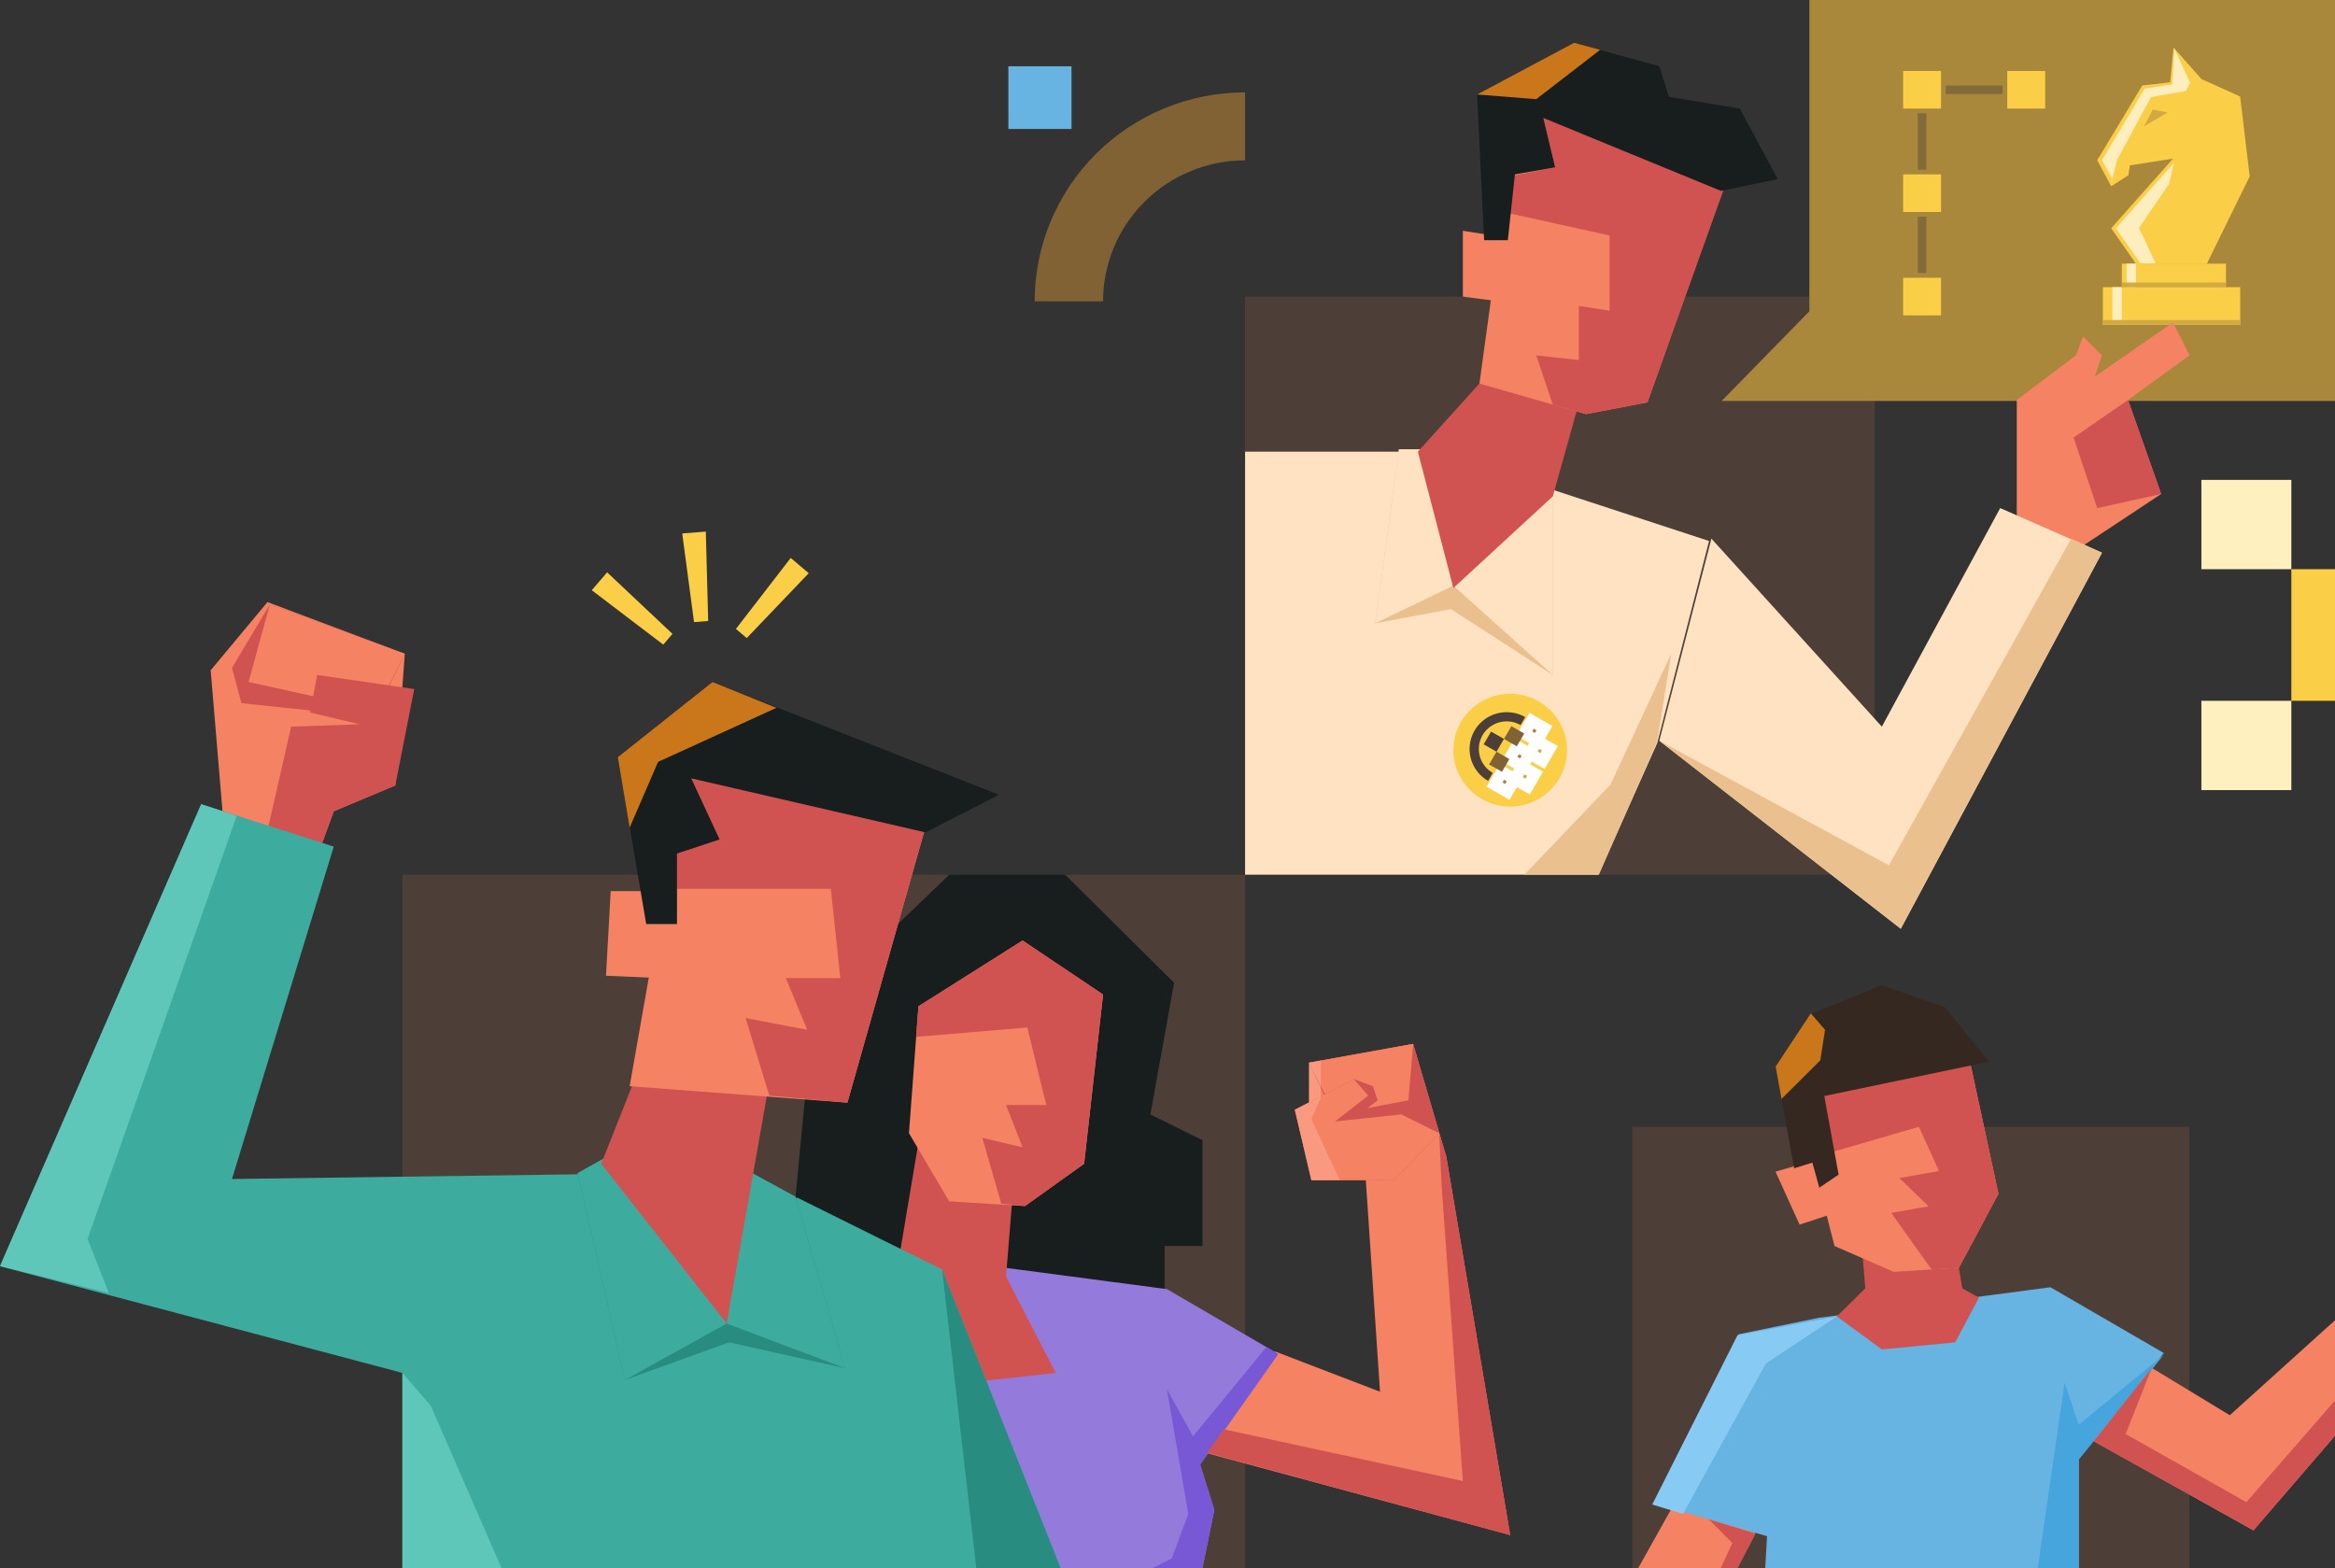 <svg width="201" height="135" viewBox="0 0 201 135" fill="none" xmlns="http://www.w3.org/2000/svg">
<rect x="0" y="0" width="201" height="135" fill="#333333" stroke="none"/>
<g clip-path="url(#clip0_131479_1162)">
<rect x="34.639" y="75.304" width="72.539" height="60.696" fill="#4D3F37"/>
<path d="M19.154 69.841L18.135 72.269L27.101 74.293L28.731 69.841L34.029 67.616L34.844 56.286L23.026 51.835L18.135 57.702L19.154 69.841Z" fill="#F58263"/>
<path d="M32.194 61.749L20.784 60.535L19.969 57.5L23.229 52.037L34.843 56.286L32.194 61.749Z" fill="#D05352"/>
<path d="M21.395 58.714L23.228 52.037L34.843 56.286L32.398 61.142L21.395 58.714Z" fill="#F58263"/>
<path d="M27.304 58.107L35.658 59.321L34.028 67.616L28.73 69.841L27.1 74.293L22.617 73.281L25.062 62.558L30.971 62.356L26.692 61.344L27.304 58.107Z" fill="#D05352"/>
<path d="M109.828 116.375H107.179L102.289 124.67L130 132.156L124.499 99.582L121.646 89.871L112.68 91.49V94.929L117.571 101.606L118.793 119.814L109.828 116.375Z" fill="#F58263"/>
<path d="M68.464 103.224L71.521 106.461L79.06 115.363L100.251 113.138V107.271H103.511V98.166L99.029 95.941L101.066 84.611L91.693 75.304H81.709L74.781 81.981L69.483 92.501L68.464 103.224Z" fill="#181D1E"/>
<path d="M100.455 110.983L75.392 107.675L85.173 136H103.308L104.53 130.004L103.308 126.086L110.032 116.565L100.455 110.983Z" fill="#937ADB"/>
<path d="M123.888 97.559L121.646 89.871L112.681 91.49L115.33 97.155L121.646 97.964L123.888 97.559Z" fill="#D05352"/>
<path d="M121.239 94.727L121.646 89.871L112.681 91.49L114.922 95.941L121.239 94.727Z" fill="#F58263"/>
<path d="M112.884 101.606H120.016L123.887 97.559L120.627 95.941L116.756 96.143L118.59 94.727L118.182 93.513L116.552 92.906L111.458 95.536L112.884 101.606Z" fill="#D05352"/>
<path d="M112.884 101.606H120.016L123.887 97.559L120.627 95.941L114.922 96.548L117.775 94.322L116.552 92.906L111.458 95.536L112.884 101.606Z" fill="#F58263"/>
<path d="M77.226 109.294L79.264 97.155L87.21 102.415L86.599 109.901L90.878 118.196L83.543 119.005L77.226 109.294Z" fill="#D05352"/>
<path d="M49.922 101.095L19.969 101.501L28.73 72.887L17.32 69.235L0 109.01L34.64 118.196V136H91.693L81.097 109.294L68.668 103.125L49.922 101.095Z" fill="#3DAB9E"/>
<path d="M49.718 100.999L52.978 99.178L62.148 99.582L68.464 103.022L72.743 117.791L62.759 115.566L53.794 118.803L49.718 100.999Z" fill="#298C80"/>
<path d="M49.718 100.999L52.978 99.178L62.148 99.582L68.464 103.022L72.743 117.791L62.555 113.947L53.794 118.803L49.718 100.999Z" fill="#3DAB9E"/>
<path d="M54.404 93.513L55.219 92.501L66.018 94.322L62.554 113.947L51.755 100.189L54.404 93.513Z" fill="#D05352"/>
<path d="M72.947 94.929L80.282 69.032L57.665 64.177L57.053 77.327L54.201 93.513L72.947 94.929Z" fill="#F58263"/>
<path d="M52.163 84.004L56.85 84.206L57.868 76.72H52.571L52.163 84.004Z" fill="#F58263"/>
<path d="M71.52 76.518H57.257L57.664 64.177L80.282 69.032L72.947 94.929L66.222 94.322L64.185 87.646L69.483 88.657L67.649 84.206H72.335L71.52 76.518Z" fill="#D05352"/>
<path d="M55.627 79.553H58.276V73.483L61.944 72.269L59.499 67.009L79.671 71.662L85.988 68.425L61.333 58.714L53.182 65.188L55.627 79.553Z" fill="#181D1E"/>
<path d="M78.245 97.559L79.06 86.634L88.026 80.969L94.954 85.623L93.323 100.189L88.23 103.831L81.709 103.427L78.245 97.559Z" fill="#F58263"/>
<path d="M88.433 88.455L78.856 89.264L79.06 86.634L88.026 80.969L94.954 85.623L93.324 100.189L88.23 103.831L86.192 103.629L84.562 97.964L88.026 98.773L86.599 95.132H90.063L88.433 88.455Z" fill="#D05352"/>
<path d="M20.376 70.246L17.32 69.235L0 109.004L9.373 111.317L7.539 106.664L20.376 70.246Z" fill="#5FC7BA"/>
<path d="M37.084 121.028L34.639 118.196V136H43.605L37.084 121.028Z" fill="#5FC7BA"/>
<path d="M56.646 65.593L54.201 71.258L53.182 65.188L61.333 58.714L66.834 60.94L56.646 65.593Z" fill="#CA771C"/>
<path d="M103.307 136H97.194L100.862 134.179L102.288 130.335L100.455 119.612L102.696 123.659L109.013 115.97L110.031 116.577L103.307 126.086L104.53 129.93L103.307 136Z" fill="#7858D4"/>
<path opacity="0.3" d="M113.699 94.525V91.287L112.681 91.49V94.929L111.458 95.536L112.884 101.606H115.329L112.884 96.345L113.699 94.525Z" fill="#FFD0C4"/>
<path d="M125.925 127.503L124.091 102.01L123.887 97.559L124.498 99.582L130 132.156L103.918 125.075L105.345 123.052L125.925 127.503Z" fill="#D05352"/>
<path d="M58.727 45.925L60.758 45.766L60.962 53.462L59.743 53.557L58.727 45.925Z" fill="#FACF47"/>
<path d="M50.94 50.812L52.263 49.273L57.888 54.572L57.094 55.496L50.94 50.812Z" fill="#FACF47"/>
<path d="M68.067 48.033L69.617 49.347L64.28 54.932L63.35 54.144L68.067 48.033Z" fill="#FACF47"/>
<rect x="107.178" y="25.534" width="54.201" height="49.771" fill="#4D3F37"/>
<path d="M120.355 38.887H107.178V75.304H137.587L142.656 63.974L147.116 46.575L133.533 42.124L120.355 38.887Z" fill="#FFE2C1"/>
<ellipse cx="130" cy="64.581" rx="4.89" ry="4.856" fill="#FACF47"/>
<rect width="1.276" height="1.271" transform="matrix(-0.868 -0.497 -0.503 0.864 131.675 64.884)" fill="#A9873B"/>
<rect width="1.276" height="1.271" transform="matrix(-0.868 -0.497 -0.503 0.864 131.675 64.884)" stroke="white"/>
<rect width="1.276" height="1.271" transform="matrix(-0.868 -0.497 -0.503 0.864 129.462 63.616)" fill="#4D3F37"/>
<rect width="1.276" height="1.271" transform="matrix(-0.868 -0.497 -0.503 0.864 132.952 62.687)" fill="#A9873B"/>
<rect width="1.276" height="1.271" transform="matrix(-0.868 -0.497 -0.503 0.864 132.952 62.687)" stroke="white"/>
<rect width="1.276" height="1.271" transform="matrix(-0.868 -0.497 -0.503 0.864 130.397 67.081)" fill="#A9873B"/>
<rect width="1.276" height="1.271" transform="matrix(-0.868 -0.497 -0.503 0.864 130.397 67.081)" stroke="white"/>
<rect width="1.276" height="1.271" transform="matrix(-0.868 -0.497 -0.503 0.864 133.419 64.42)" fill="#D1AB41"/>
<rect width="1.276" height="1.271" transform="matrix(-0.868 -0.497 -0.503 0.864 133.419 64.42)" stroke="white"/>
<rect width="1.276" height="1.271" transform="matrix(-0.868 -0.497 -0.503 0.864 131.207 63.151)" fill="#806234"/>
<rect width="1.276" height="1.271" transform="matrix(-0.868 -0.497 -0.503 0.864 132.141 66.617)" fill="#D1AB41"/>
<rect width="1.276" height="1.271" transform="matrix(-0.868 -0.497 -0.503 0.864 132.141 66.617)" stroke="white"/>
<rect width="1.276" height="1.271" transform="matrix(-0.868 -0.497 -0.503 0.864 129.93 65.348)" fill="#806234"/>
<path fill-rule="evenodd" clip-rule="evenodd" d="M128.099 67.228C126.571 66.353 126.048 64.413 126.93 62.897C127.812 61.38 129.765 60.86 131.293 61.736L128.099 67.228ZM128.498 66.542C127.352 65.885 126.96 64.43 127.621 63.293C128.283 62.155 129.748 61.766 130.893 62.422L128.498 66.542Z" fill="#4D3F37"/>
<path d="M122.257 38.684H120.423L118.385 53.656L124.906 52.442L133.667 58.107V41.921L122.257 38.684Z" fill="#EAC08E"/>
<path d="M122.257 38.684H120.423L118.385 53.656L125.109 50.419L133.667 58.107V41.921L122.257 38.684Z" fill="#FFE2C1"/>
<path d="M122.053 38.887L127.351 33.019L128.37 32.21L134.483 32.615L135.705 35.447L133.668 42.731L125.11 50.621L122.053 38.887Z" fill="#D05352"/>
<path d="M127.351 33.019L129.796 15.215L131.833 8.539L143.652 10.764L148.338 16.227L141.818 34.638L136.52 35.65L127.351 33.019Z" fill="#F58263"/>
<path d="M125.925 19.869L129.796 20.476L128.981 25.938L125.925 25.534V19.869Z" fill="#F58263"/>
<path d="M138.558 20.273L129.389 18.25L129.796 15.215L133.871 14.406L132.853 10.157L148.339 16.429L141.818 34.638L136.52 35.65L133.668 34.84L132.241 30.592L135.909 30.996V26.343L138.558 26.747V20.273Z" fill="#D05352"/>
<path d="M127.758 20.678L127.147 8.134L135.501 3.683L142.837 5.706L143.652 8.336L149.765 9.348L153.025 15.418L148.134 16.429L132.852 10.157L133.871 14.406L130.407 15.013L129.796 20.678H127.758Z" fill="#181D1E"/>
<path d="M132.241 8.539L127.147 8.134L135.501 3.683L137.743 4.29L132.241 8.539Z" fill="#CA771C"/>
<path d="M137.639 75.304H131.222L138.642 67.533L143.855 56.286L142.652 63.852L137.639 75.304Z" fill="#EAC08E"/>
<path d="M155.754 26.797V4.57764e-05H201.266V34.518H148.205L155.754 26.797Z" fill="#A9873B"/>
<path d="M183.347 14.236L187.053 13.658L181.734 19.651L184.205 23.192H189.729L189.805 23.037L189.969 22.703L193.659 15.182L192.835 8.311L189.501 6.804L187.097 4.088L186.812 7.085L184.41 7.357L180.532 13.794L181.734 16.041L183.21 15.088L183.347 14.236Z" fill="#FACF47"/>
<path d="M186.593 9.678L185.306 9.435L184.547 10.89L186.593 9.678Z" fill="#D1AB41"/>
<path d="M188.531 7.145L187.178 4.178L186.995 7.267L184.616 7.63L180.941 13.794L181.835 15.418L182.246 13.75L185.165 8.357L188.16 7.833L188.531 7.145Z" fill="#FFEEBD"/>
<path d="M186.724 15.822L184.127 19.619L185.821 23.242L184.776 23.432L184.612 23.192L182.141 19.65L187.142 14.016L186.724 15.822Z" fill="#FFEEBD"/>
<path d="M184.146 22.703V23.038H189.806L189.97 22.703H184.146Z" fill="#D1AB41"/>
<path d="M182.65 22.701H191.615V24.724H182.65V22.701Z" fill="#FACF47"/>
<path d="M181.02 24.724H192.838V27.961H181.02V24.724Z" fill="#FACF47"/>
<path d="M183.057 22.701H183.872V24.724H183.057V22.701Z" fill="#FFEEBD"/>
<path d="M181.834 24.724H182.649V27.557H181.834V24.724Z" fill="#FFEEBD"/>
<path d="M182.65 24.32H191.615V24.724H182.65V24.32Z" fill="#D1AB41"/>
<path d="M181.02 27.557H192.838V27.961H181.02V27.557Z" fill="#D1AB41"/>
<rect x="163.825" y="6.111" width="3.26" height="3.237" fill="#FACF47"/>
<rect x="163.825" y="15.013" width="3.26" height="3.237" fill="#FACF47"/>
<rect x="163.825" y="23.915" width="3.26" height="3.237" fill="#FACF47"/>
<rect x="172.791" y="6.111" width="3.26" height="3.237" fill="#FACF47"/>
<path opacity="0.4" d="M165.455 23.51V18.655" stroke="#4D3F37" stroke-width="0.732"/>
<path opacity="0.4" d="M165.455 14.608V9.753" stroke="#4D3F37" stroke-width="0.732"/>
<path opacity="0.4" d="M167.493 7.73L172.383 7.73" stroke="#4D3F37" stroke-width="0.732"/>
<path d="M173.606 34.436V42.529V45.159L178.7 47.384L186.036 42.529L183.183 34.436L188.481 30.592L187.055 27.759L180.331 32.413L180.942 30.592L179.312 28.973L178.7 30.592L173.606 34.436Z" fill="#F58263"/>
<path d="M161.992 62.558L147.321 46.373L142.838 63.772L163.622 79.958L180.941 47.587L172.18 43.742L161.992 62.558Z" fill="#FFE2C1"/>
<path d="M178.496 37.673L183.183 34.436L186.035 42.529L180.534 43.742L178.496 37.673Z" fill="#D05352"/>
<path d="M162.602 74.495L142.837 63.772L163.621 79.957L180.941 47.586L178.292 46.373L162.602 74.495Z" fill="#EAC08E"/>
<rect x="140.52" y="97.014" width="47.938" height="38.878" fill="#4D3F37"/>
<path d="M191.945 121.838L184.609 117.387L178.943 123.356L193.982 131.751L208.45 114.959L213.136 111.115L210.895 105.854L207.227 104.641L203.152 111.722L191.945 121.838Z" fill="#F58263"/>
<path d="M144.383 128.988L140.52 135.892H142.96H149.059L151.498 131.158L144.383 128.988Z" fill="#F58263"/>
<path d="M217.949 96.12L212.388 97.545L223.534 102.754L222.23 109.222L214.468 112.558L214.266 112.386L213.832 112.017L204.039 103.677L200.987 93.524L204.748 89.394L206.463 84.125L208.7 88.165L212.241 87.096L221.633 93.798L221.322 97.681L218.663 97.234L217.949 96.12Z" fill="#855F4A"/>
<path d="M206.465 84.125L204.747 89.395L201.643 93.684L204.641 103.327L214.947 112.092L217.869 110.836L207.435 102.126L204.397 93.165L206.893 89.041L206.465 84.125Z" fill="#B18370"/>
<path d="M156.581 113.449L149.668 114.865L142.35 129.422L152.108 132.253L151.905 135.892H178.943V125.581L186.262 116.482L176.504 110.821L156.581 113.449Z" fill="#67B3E1"/>
<path d="M160.565 110.912L159.954 103.427L167.697 103.831L168.92 110.912L170.346 111.722L168.308 115.566L161.992 116.173L158.12 113.34L160.565 110.912Z" fill="#D05352"/>
<path d="M157.917 107.271L154.415 93.594L169.382 90.499L172.028 102.771L168.631 109.137L163.011 109.496L157.917 107.271Z" fill="#F58263"/>
<path d="M152.839 100.867L156.576 99.786L157.646 104.528L154.911 105.43L152.839 100.867Z" fill="#F58263"/>
<path d="M165.182 97.009L155.939 99.694L154.415 93.594L169.382 90.499L172.028 102.771L168.631 109.137L166.271 109.294L162.804 104.425L166.013 103.85L163.5 101.422L166.909 100.811L165.182 97.009Z" fill="#D05352"/>
<path d="M158.269 101.127L156.61 102.247L156.011 100.093L154.443 100.579L152.849 91.819L156.011 87.241L161.992 84.813L167.453 86.733L171.202 91.406L157.038 94.357L158.269 101.127Z" fill="#352821"/>
<path d="M158.12 113.34L152.008 117.387L144.876 130.335L142.227 129.526L149.562 114.959L158.12 113.34Z" fill="#87CBF4"/>
<path d="M178.944 122.653L186.262 116.635L178.944 125.661V135.892H175.284L177.724 119.042L178.944 122.653Z" fill="#47A5DE"/>
<path d="M182.979 123.456L185.22 117.791L180.224 124.083L193.982 131.751L208.449 114.959L212.932 111.317L211.506 110.103L206.819 106.057L210.079 111.115L207.838 112.733L193.371 129.323L182.979 123.456Z" fill="#D05352"/>
<path d="M149.12 132.84L147.107 130.805L151.132 132.026L149.12 135.892H147.711L149.12 132.84Z" fill="#D05352"/>
<rect x="197.242" y="49.003" width="11.411" height="11.33" fill="#FACF47"/>
<rect x="189.499" y="60.333" width="7.743" height="7.688" fill="#FFF0C0"/>
<rect x="189.499" y="41.315" width="7.743" height="7.688" fill="#FFF0C0"/>
<path d="M156.694 91.287L153.357 94.607L152.85 91.819L155.879 87.241L157.101 88.657L156.694 91.287Z" fill="#CA771C"/>
<path d="M91.693 136L81.098 109.294L84.154 136H91.693Z" fill="#298C80"/>
<path fill-rule="evenodd" clip-rule="evenodd" d="M89.067 25.945H94.952C94.952 22.725 96.24 19.637 98.533 17.36C100.826 15.083 103.936 13.804 107.179 13.804V7.951H107.137C102.339 7.962 97.741 9.863 94.352 13.236C90.964 16.61 89.062 21.181 89.064 25.945H89.067Z" fill="#806234"/>
<path d="M92.237 5.706L86.802 5.706V11.103H92.237V5.706Z" fill="#67B3E1"/>
</g>
<defs>
<clipPath id="clip0_131479_1162">
<rect width="201" height="135" fill="white"/>
</clipPath>
</defs>
</svg>
